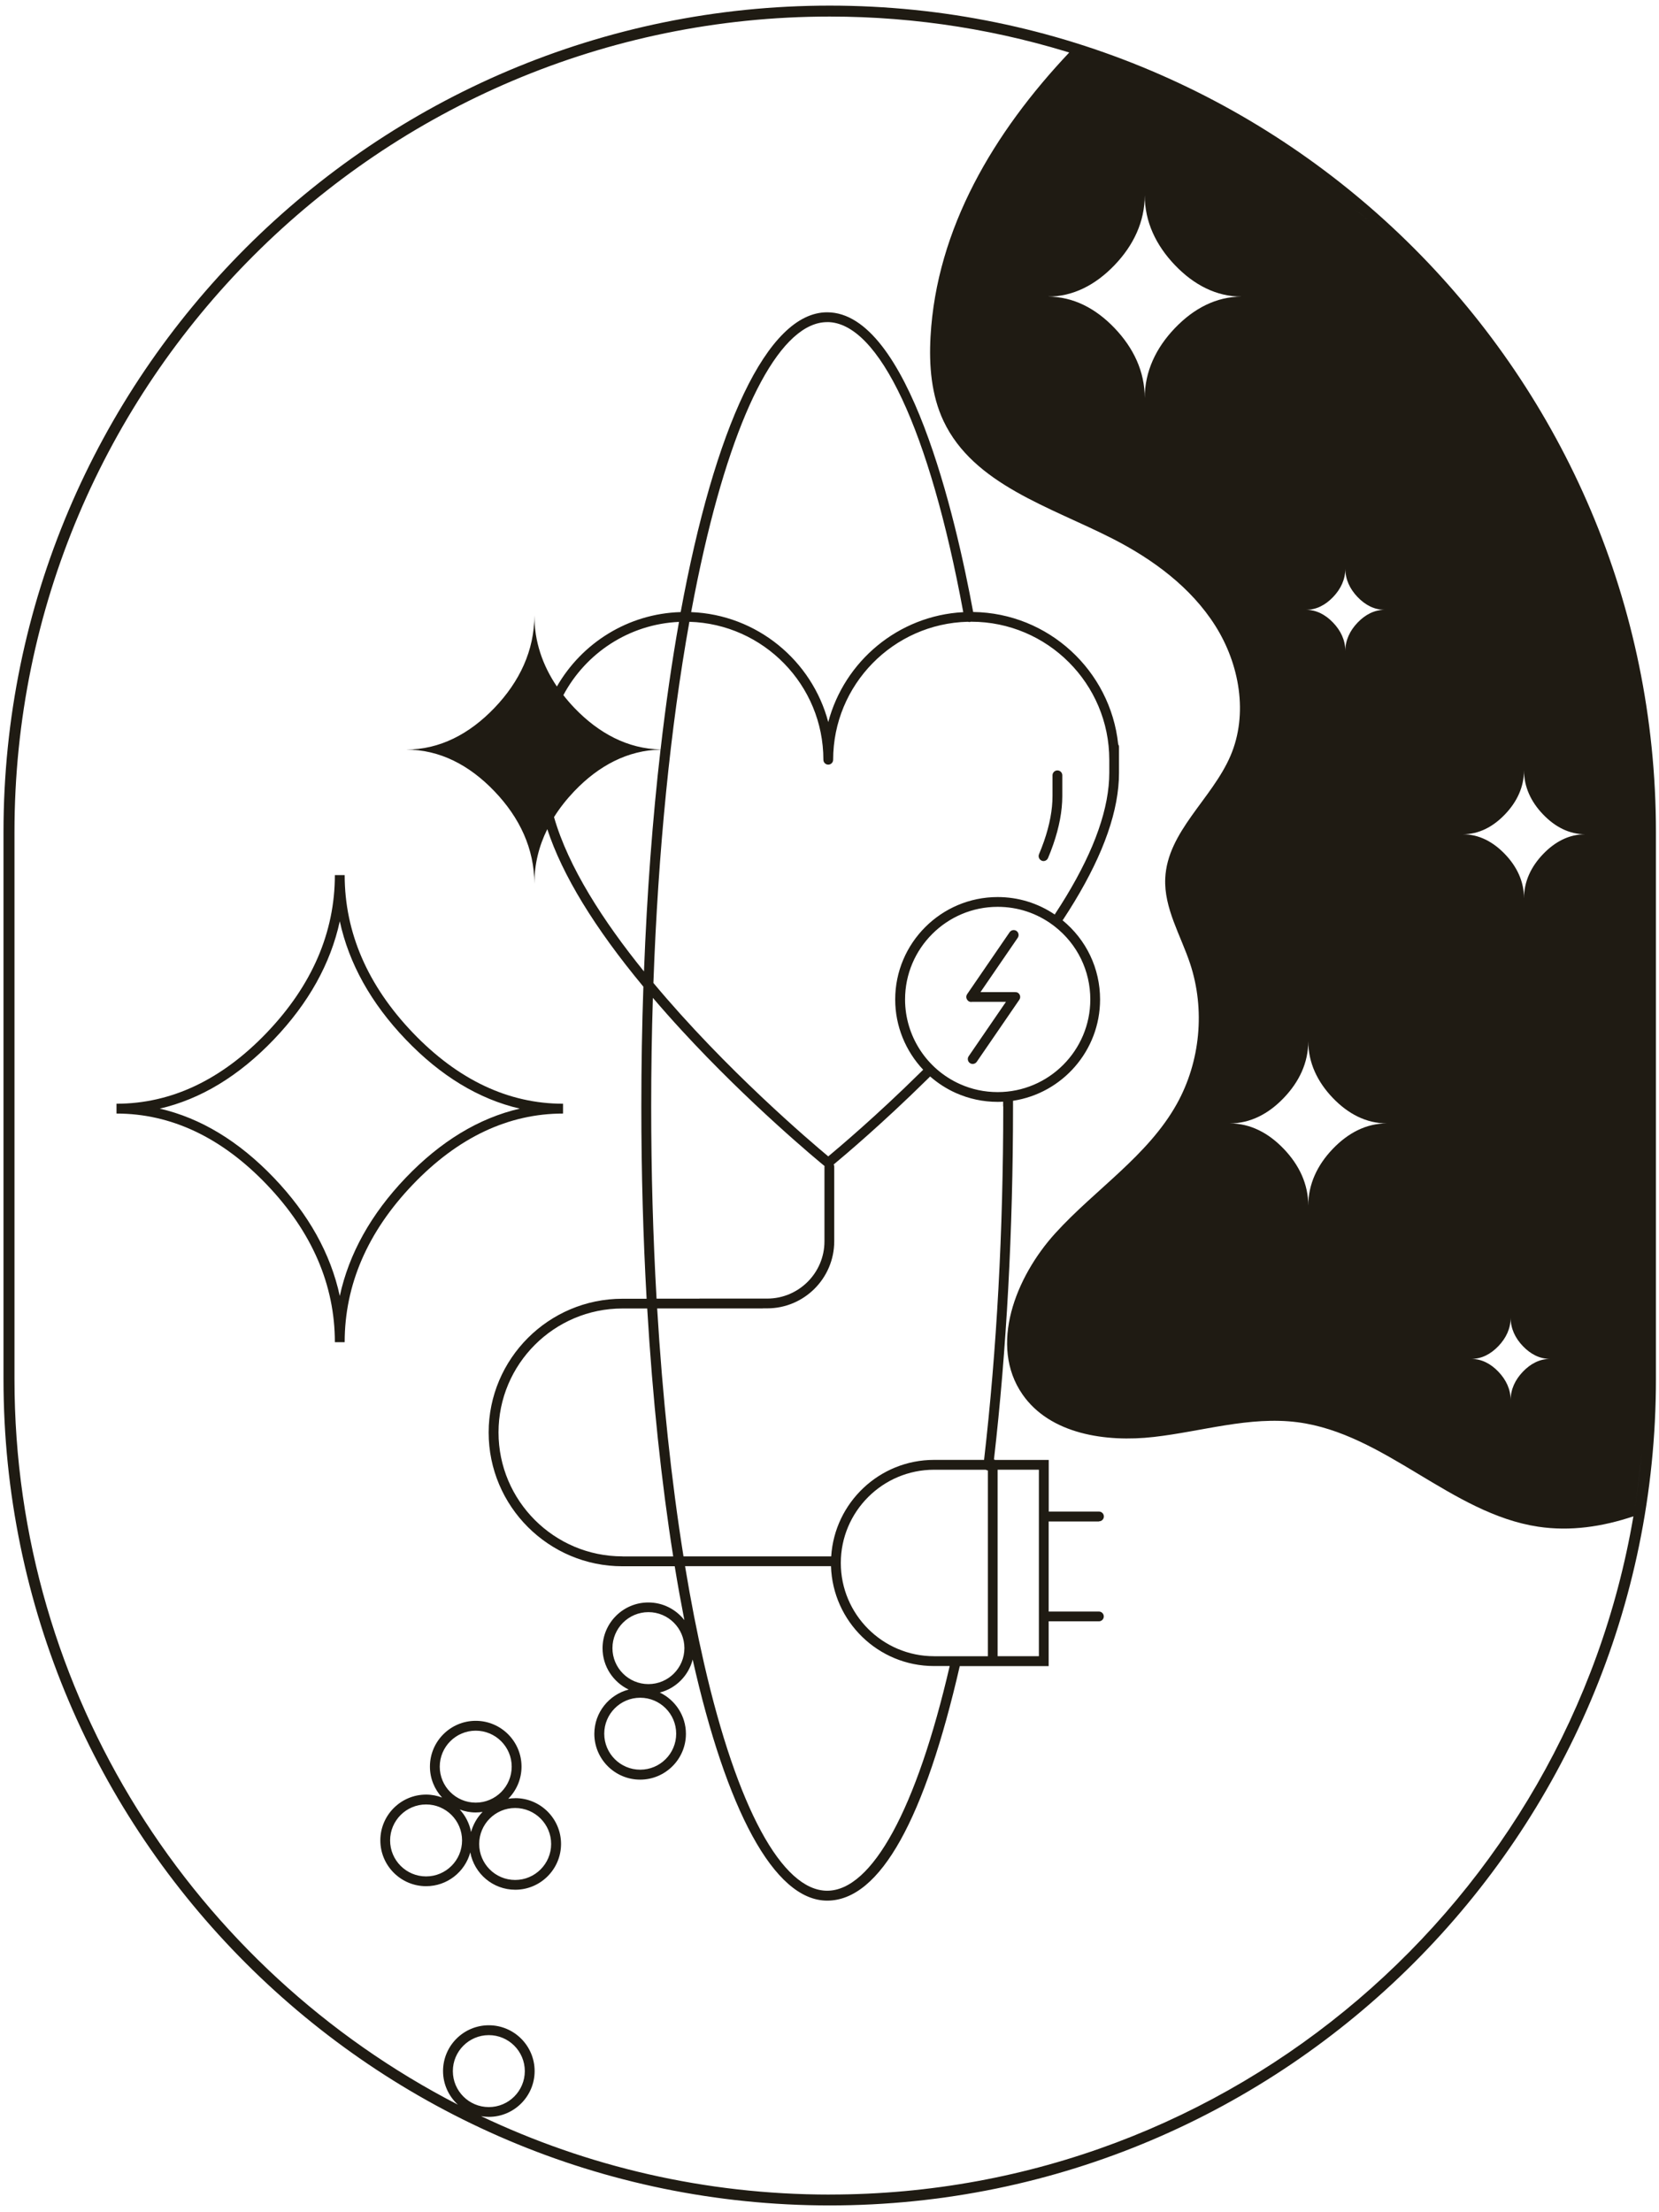 <svg xmlns="http://www.w3.org/2000/svg" fill="none" viewBox="0 0 150 200" height="200" width="150">
<g clip-path="url(#clip0_817_3061)">
<path fill="#1F1B13" d="M50.908 100.673V99.785C45.97 99.785 41.396 97.623 37.318 93.358C33.236 89.089 31.164 84.296 31.164 79.115H30.277C30.277 84.296 28.205 89.089 24.123 93.358C20.045 97.623 15.475 99.785 10.533 99.785V100.673C15.471 100.673 20.045 102.835 24.123 107.1C28.205 111.37 30.277 116.163 30.277 121.343H31.164C31.164 116.163 33.232 111.37 37.318 107.1C41.396 102.835 45.966 100.673 50.908 100.673ZM36.677 106.486C33.545 109.763 31.551 113.344 30.722 117.167C29.894 113.34 27.9 109.763 24.768 106.486C21.605 103.179 18.149 101.083 14.447 100.227C18.149 99.371 21.605 97.275 24.768 93.968C27.9 90.692 29.894 87.11 30.722 83.287C31.551 87.114 33.545 90.692 36.677 93.968C39.84 97.275 43.296 99.371 46.998 100.227C43.296 101.083 39.84 103.179 36.677 106.486Z"></path>
<path fill="#1F1B13" d="M46.583 162.569C46.368 162.569 46.16 162.588 45.957 162.619C46.696 161.873 47.154 160.844 47.154 159.714C47.154 157.431 45.297 155.574 43.013 155.574C40.73 155.574 38.873 157.431 38.873 159.714C38.873 160.794 39.291 161.775 39.972 162.51C39.522 162.342 39.037 162.244 38.529 162.244C36.246 162.244 34.389 164.101 34.389 166.384C34.389 168.668 36.246 170.525 38.529 170.525C40.437 170.525 42.044 169.227 42.521 167.467C42.88 169.387 44.565 170.845 46.587 170.845C48.87 170.845 50.727 168.988 50.727 166.705C50.727 164.422 48.87 162.565 46.587 162.565L46.583 162.569ZM43.013 156.466C44.808 156.466 46.266 157.924 46.266 159.718C46.266 161.513 44.808 162.971 43.013 162.971C41.219 162.971 39.761 161.513 39.761 159.718C39.761 157.924 41.219 156.466 43.013 156.466ZM43.639 163.804C43.146 164.304 42.783 164.93 42.591 165.63C42.446 164.852 42.083 164.152 41.567 163.593C42.016 163.761 42.501 163.859 43.009 163.859C43.224 163.859 43.432 163.839 43.635 163.808L43.639 163.804ZM38.525 169.641C36.73 169.641 35.272 168.183 35.272 166.388C35.272 164.594 36.73 163.135 38.525 163.135C40.32 163.135 41.778 164.594 41.778 166.388C41.778 168.183 40.32 169.641 38.525 169.641ZM46.579 169.962C44.784 169.962 43.326 168.503 43.326 166.709C43.326 164.914 44.784 163.456 46.579 163.456C48.373 163.456 49.832 164.914 49.832 166.709C49.832 168.503 48.373 169.962 46.579 169.962Z"></path>
<path fill="#1F1B13" d="M75.021 0.508C33.83 0.508 0.316 34.021 0.316 75.213V124.685C0.316 165.876 33.83 199.386 75.021 199.386C116.213 199.386 149.722 165.873 149.722 124.685V75.213C149.722 34.021 116.213 0.508 75.021 0.508ZM139.514 77.222C138.431 78.352 137.794 79.697 137.794 81.21C137.794 79.693 137.157 78.352 136.074 77.222C134.991 76.092 133.708 75.424 132.262 75.424C133.712 75.424 134.995 74.755 136.074 73.625C137.157 72.496 137.794 71.151 137.794 69.638C137.794 71.154 138.431 72.496 139.514 73.625C140.597 74.755 141.879 75.424 143.326 75.424C141.876 75.424 140.593 76.092 139.514 77.222ZM140.144 122.855C139.213 122.855 138.388 123.285 137.692 124.012C136.996 124.74 136.586 125.604 136.586 126.577C136.586 125.604 136.175 124.74 135.479 124.012C134.784 123.285 133.959 122.855 133.028 122.855C133.959 122.855 134.784 122.425 135.479 121.698C136.175 120.971 136.586 120.107 136.586 119.133C136.586 120.107 136.996 120.971 137.692 121.698C138.388 122.425 139.213 122.855 140.144 122.855ZM140.449 41.293C140.554 41.492 140.66 41.696 140.761 41.895C140.66 41.692 140.554 41.492 140.449 41.293ZM142.161 44.8C142.235 44.968 142.31 45.136 142.384 45.3C142.31 45.132 142.235 44.964 142.161 44.8ZM142.826 46.313C142.912 46.512 142.994 46.712 143.08 46.915C142.998 46.715 142.912 46.512 142.826 46.313ZM138.853 38.388C138.967 38.584 139.076 38.775 139.186 38.971C139.076 38.775 138.967 38.58 138.853 38.388ZM135.89 33.693C136.035 33.9 136.175 34.111 136.316 34.322C136.175 34.111 136.035 33.904 135.89 33.693ZM136.817 35.081C136.946 35.28 137.078 35.479 137.207 35.679C137.078 35.479 136.949 35.28 136.817 35.081ZM133.998 31.05C134.135 31.233 134.271 31.417 134.404 31.605C134.267 31.421 134.135 31.233 133.998 31.05ZM134.956 32.359C135.104 32.563 135.245 32.77 135.39 32.977C135.245 32.77 135.1 32.567 134.956 32.359ZM127.308 23.317C127.105 23.109 126.894 22.906 126.687 22.703C126.894 22.906 127.101 23.109 127.308 23.317ZM121.323 17.91C121.569 18.109 121.811 18.304 122.054 18.508C121.811 18.308 121.565 18.109 121.323 17.91ZM122.496 18.879C122.949 19.262 123.395 19.649 123.837 20.04C123.395 19.649 122.945 19.262 122.496 18.879ZM122.746 53.976C123.442 54.703 124.267 55.133 125.197 55.133C124.267 55.133 123.442 55.563 122.746 56.29C122.05 57.017 121.639 57.881 121.639 58.855C121.639 57.881 121.229 57.017 120.533 56.29C119.837 55.563 119.012 55.133 118.082 55.133C119.012 55.133 119.837 54.703 120.533 53.976C121.229 53.248 121.639 52.384 121.639 51.411C121.639 52.384 122.05 53.248 122.746 53.976ZM120.076 16.92C120.322 17.112 120.572 17.303 120.814 17.499C120.568 17.303 120.322 17.112 120.076 16.92ZM115.478 13.632C116.44 14.266 117.382 14.919 118.312 15.595C117.386 14.919 116.44 14.266 115.478 13.632ZM118.797 15.951C119.051 16.138 119.305 16.33 119.56 16.526C119.305 16.334 119.051 16.142 118.797 15.951ZM100.778 23.965C102.49 22.175 103.503 20.048 103.503 17.648C103.503 20.048 104.515 22.171 106.228 23.965C107.94 25.756 109.973 26.816 112.268 26.816C109.973 26.816 107.944 27.875 106.228 29.666C104.515 31.456 103.503 33.583 103.503 35.984C103.503 33.583 102.49 31.46 100.778 29.666C99.065 27.871 97.032 26.816 94.737 26.816C97.032 26.816 99.061 25.756 100.778 23.965ZM101.204 6.314C102.338 6.748 103.46 7.205 104.57 7.694C103.464 7.205 102.342 6.748 101.204 6.314ZM104.992 7.881C105.309 8.022 105.626 8.171 105.942 8.315C105.626 8.167 105.309 8.022 104.992 7.881ZM106.451 8.554C106.759 8.698 107.068 8.847 107.373 8.999C107.068 8.851 106.759 8.702 106.451 8.554ZM111.435 11.146C111.732 11.318 112.03 11.49 112.327 11.666C112.03 11.49 111.736 11.318 111.435 11.146ZM116.08 99.253C117.468 97.802 118.289 96.078 118.289 94.131C118.289 96.078 119.11 97.799 120.498 99.253C121.886 100.703 123.532 101.563 125.393 101.563C123.532 101.563 121.886 102.42 120.498 103.874C119.11 105.324 118.289 107.049 118.289 108.996C118.289 107.049 117.468 105.328 116.08 103.874C114.692 102.42 113.046 101.563 111.185 101.563C113.046 101.563 114.692 100.707 116.08 99.253ZM112.819 11.959C113.105 12.131 113.386 12.303 113.672 12.479C113.39 12.303 113.105 12.131 112.819 11.959ZM75.017 198.404C63.746 198.404 53.061 195.859 43.498 191.316C43.725 191.355 43.959 191.379 44.198 191.379C46.481 191.379 48.338 189.522 48.338 187.239C48.338 184.955 46.481 183.098 44.198 183.098C41.915 183.098 40.058 184.955 40.058 187.239C40.058 188.439 40.578 189.522 41.399 190.276C17.616 178.031 1.309 153.229 1.309 124.685V75.213C1.309 34.564 34.377 1.497 75.021 1.497C82.938 1.497 90.566 2.756 97.72 5.078C97.373 4.965 97.028 4.851 96.677 4.746C89.847 11.979 84.678 20.662 84.135 30.436C83.99 33.036 84.201 35.722 85.315 38.075C88.032 43.803 94.952 45.82 100.598 48.702C104.253 50.57 107.686 53.1 109.879 56.568C112.073 60.035 112.874 64.551 111.259 68.324C109.59 72.226 105.54 75.181 105.356 79.419C105.239 82.109 106.756 84.561 107.604 87.117C108.98 91.269 108.53 95.988 106.4 99.808C103.788 104.492 99.03 107.518 95.422 111.486C91.813 115.454 89.393 121.659 92.45 126.065C94.941 129.658 99.972 130.405 104.316 129.912C108.66 129.419 112.976 128.02 117.311 128.579C125.213 129.599 131.198 136.836 139.076 138.024C141.985 138.462 144.89 138.024 147.685 137.086C141.774 171.85 111.439 198.401 75.021 198.401L75.017 198.404ZM40.945 187.243C40.945 185.448 42.403 183.99 44.198 183.99C45.992 183.99 47.451 185.448 47.451 187.243C47.451 189.037 45.992 190.495 44.198 190.495C42.403 190.495 40.945 189.037 40.945 187.243ZM126.175 22.191C125.963 21.987 125.748 21.784 125.533 21.581C125.748 21.784 125.96 21.987 126.175 22.191ZM127.848 23.86C128.172 24.196 128.497 24.532 128.814 24.872C128.493 24.532 128.172 24.196 127.848 23.86ZM130.506 26.737C130.686 26.945 130.866 27.152 131.046 27.363C130.866 27.156 130.686 26.945 130.506 26.737ZM131.562 27.973C131.734 28.18 131.91 28.387 132.082 28.598C131.91 28.387 131.738 28.18 131.562 27.973ZM143.471 47.865C143.553 48.068 143.631 48.268 143.713 48.471C143.635 48.268 143.553 48.064 143.471 47.865ZM144.839 51.559C144.874 51.661 144.906 51.759 144.937 51.861C144.902 51.759 144.87 51.661 144.839 51.559ZM145.355 53.143C145.414 53.331 145.472 53.522 145.527 53.71C145.468 53.522 145.414 53.331 145.355 53.143ZM145.84 54.758C145.899 54.961 145.957 55.164 146.012 55.367C145.953 55.164 145.899 54.961 145.84 54.758ZM146.301 56.431C146.352 56.618 146.403 56.81 146.45 56.998C146.403 56.806 146.352 56.618 146.301 56.431ZM146.782 58.35C146.806 58.444 146.829 58.538 146.849 58.628C146.829 58.534 146.802 58.44 146.782 58.35ZM147.204 60.262C147.24 60.43 147.271 60.599 147.302 60.763C147.267 60.595 147.236 60.426 147.204 60.262ZM147.529 61.932C147.564 62.131 147.599 62.334 147.634 62.538C147.599 62.334 147.564 62.135 147.529 61.932ZM148.092 65.486C148.111 65.634 148.135 65.783 148.154 65.935C148.135 65.787 148.115 65.634 148.092 65.486ZM148.346 67.632C148.358 67.753 148.369 67.87 148.381 67.992C148.369 67.87 148.362 67.753 148.346 67.632ZM148.713 126.432C148.71 126.651 148.698 126.866 148.694 127.085C148.702 126.866 148.71 126.651 148.713 126.432ZM148.651 128.141C148.639 128.419 148.624 128.7 148.608 128.978C148.624 128.7 148.639 128.422 148.651 128.141ZM148.553 129.799C148.53 130.123 148.506 130.452 148.479 130.772C148.506 130.448 148.53 130.123 148.553 129.799ZM148.428 131.351C148.256 133.282 148.006 135.19 147.685 137.078C148.006 135.194 148.252 133.282 148.428 131.351Z"></path>
<path fill="#1F1B13" d="M99.366 137.539C99.613 137.539 99.808 137.34 99.808 137.097C99.808 136.855 99.609 136.656 99.366 136.656H94.823V131.988H89.975C89.944 131.968 89.909 131.956 89.87 131.949C91.011 121.991 91.594 111.259 91.594 100.03V99.518C96.043 98.846 99.464 94.995 99.464 90.362C99.464 87.563 98.229 84.967 96.07 83.2C96.086 83.18 96.106 83.164 96.118 83.145C97.584 80.92 98.749 78.79 99.578 76.819C99.793 76.307 99.988 75.795 100.16 75.302C100.836 73.359 101.176 71.537 101.176 69.876C101.176 69.876 101.176 69.876 101.176 69.872V67.522C101.176 67.436 101.145 67.358 101.102 67.287C100.402 60.633 94.804 55.422 87.989 55.328C86.429 46.864 82.152 28.234 74.787 28.234C69.352 28.234 64.598 38.728 61.545 55.336C56.755 55.48 52.596 58.155 50.352 62.064C49.05 60.141 48.315 57.99 48.315 55.637C48.315 58.811 46.978 61.626 44.71 63.996C42.442 66.365 39.757 67.768 36.719 67.768C39.757 67.768 42.442 69.168 44.71 71.541C46.978 73.91 48.315 76.725 48.315 79.9C48.315 78.137 48.729 76.487 49.484 74.962C50.844 79.106 53.745 83.868 58.171 89.201C58.05 92.727 57.987 96.344 57.987 100.034C57.987 106.047 58.151 111.869 58.464 117.416H56.275C49.605 117.416 44.182 122.843 44.182 129.509C44.182 136.175 49.609 141.601 56.275 141.601H61.005C61.279 143.279 61.572 144.901 61.877 146.469C61.119 145.499 59.942 144.874 58.62 144.874C56.337 144.874 54.48 146.731 54.48 149.014C54.48 150.66 55.45 152.079 56.842 152.748C55.059 153.209 53.737 154.828 53.737 156.751C53.737 159.034 55.594 160.891 57.878 160.891C60.161 160.891 62.018 159.034 62.018 156.751C62.018 155.105 61.048 153.686 59.656 153.017C61.111 152.642 62.256 151.493 62.628 150.034C65.665 163.538 69.958 171.83 74.79 171.83C79.623 171.83 83.638 164.301 86.777 150.629H94.816V146.578H99.359C99.605 146.578 99.8 146.379 99.8 146.136C99.8 145.894 99.601 145.695 99.359 145.695H94.816V137.551H99.359L99.366 137.539ZM61.138 156.739C61.138 158.534 59.68 159.992 57.885 159.992C56.091 159.992 54.633 158.534 54.633 156.739C54.633 154.945 56.091 153.487 57.885 153.487C59.68 153.487 61.138 154.945 61.138 156.739ZM58.628 152.255C56.834 152.255 55.375 150.797 55.375 149.002C55.375 147.208 56.834 145.749 58.628 145.749C60.423 145.749 61.881 147.208 61.881 149.002C61.881 150.797 60.423 152.255 58.628 152.255ZM84.451 149.733C79.803 149.733 76.022 145.953 76.022 141.304C76.022 136.656 79.803 132.875 84.451 132.875H89.131C89.186 132.91 89.244 132.934 89.311 132.942C89.311 132.942 89.315 132.942 89.319 132.942V149.737H84.451V149.733ZM90.71 100.027C90.71 111.274 90.124 122.022 88.975 131.984H84.451C79.513 131.984 75.463 135.846 75.154 140.706H61.799C60.704 133.876 59.903 126.307 59.418 118.292H68.95C68.95 118.292 68.977 118.284 68.989 118.284H69.368C72.707 118.284 75.424 115.567 75.428 112.228C75.428 112.225 75.428 112.217 75.428 112.213V105.473C75.428 105.402 75.408 105.336 75.377 105.277C76.26 104.546 79.732 101.626 83.81 97.606L84.099 97.321C84.784 97.919 85.561 98.427 86.418 98.811C87.61 99.342 88.881 99.616 90.194 99.616C90.362 99.616 90.531 99.612 90.699 99.6V100.023L90.71 100.027ZM98.581 90.358C98.581 94.975 94.823 98.733 90.206 98.733C89.018 98.733 87.868 98.49 86.789 98.005C83.779 96.656 81.832 93.654 81.832 90.358C81.832 85.741 85.589 81.984 90.206 81.984C92.02 81.984 93.748 82.555 95.199 83.633C95.253 83.673 95.304 83.716 95.359 83.755C97.408 85.354 98.581 87.762 98.581 90.358ZM100.297 68.691C100.297 68.691 100.297 68.691 100.297 68.695V69.86C100.297 69.86 100.297 69.86 100.297 69.864C100.297 71.424 99.972 73.156 99.327 75.005C99.163 75.482 98.972 75.975 98.764 76.471C97.955 78.391 96.817 80.471 95.379 82.652C95.375 82.66 95.375 82.672 95.367 82.68C93.838 81.647 92.063 81.1 90.202 81.1C85.096 81.1 80.94 85.256 80.94 90.362C80.94 92.766 81.879 95.022 83.47 96.711L83.196 96.981C79.24 100.883 75.858 103.737 74.888 104.546C73.332 103.252 65.607 96.692 59.078 88.865C59.504 76.933 60.618 65.751 62.331 56.215C69.043 56.411 74.447 61.931 74.447 68.687C74.447 68.933 74.646 69.129 74.888 69.129C75.131 69.129 75.33 68.93 75.33 68.687C75.33 61.908 80.76 56.38 87.501 56.212C87.567 56.231 87.638 56.243 87.708 56.231C87.731 56.227 87.751 56.215 87.77 56.208C87.786 56.208 87.798 56.208 87.813 56.208C94.698 56.208 100.297 61.806 100.297 68.691ZM74.794 29.118C79.47 29.118 84.056 38.911 87.094 55.344C81.218 55.656 76.343 59.781 74.888 65.282C73.418 59.722 68.449 55.574 62.491 55.34C62.855 53.377 63.245 51.485 63.66 49.675C66.655 36.613 70.713 29.122 74.794 29.122V29.118ZM61.392 56.223C60.755 59.808 60.196 63.667 59.727 67.757C56.771 67.698 54.148 66.31 51.927 63.992C51.571 63.62 51.243 63.237 50.938 62.846C52.955 59.058 56.865 56.427 61.396 56.223H61.392ZM50.09 73.875C50.602 73.054 51.219 72.272 51.923 71.533C54.14 69.211 56.763 67.827 59.723 67.768C59.007 73.973 58.499 80.705 58.225 87.825C54.55 83.282 51.38 78.379 50.093 73.871L50.09 73.875ZM58.878 100.027C58.878 96.715 58.929 93.439 59.031 90.213C59.852 91.175 60.716 92.153 61.631 93.146C67.765 99.819 73.977 104.949 74.556 105.422C74.556 105.441 74.544 105.457 74.544 105.477V112.209C74.544 112.209 74.544 112.217 74.544 112.225C74.544 115.079 72.222 117.401 69.368 117.401H63.257C63.257 117.401 63.23 117.409 63.218 117.409H59.363C59.043 111.794 58.878 105.965 58.878 100.027ZM56.279 140.706C50.101 140.706 45.074 135.678 45.074 129.501C45.074 123.324 50.101 118.296 56.279 118.296H58.519C59.004 126.448 59.805 134.001 60.868 140.71H56.282L56.279 140.706ZM74.79 170.935C70.709 170.935 66.651 163.444 63.656 150.382C63.026 147.63 62.452 144.69 61.94 141.594H75.135C75.291 146.598 79.404 150.621 84.443 150.621H85.867C82.876 163.538 78.849 170.935 74.79 170.935ZM93.932 149.733H90.202V132.871H93.932V149.733Z"></path>
<path fill="#1F1B13" d="M91.785 89.699C91.785 89.699 91.758 89.691 91.746 89.691H88.653L92.02 84.781C92.156 84.577 92.106 84.303 91.906 84.163C91.703 84.026 91.429 84.077 91.288 84.276L87.438 89.89C87.438 89.89 87.438 89.898 87.434 89.902C87.41 89.937 87.395 89.976 87.383 90.019C87.375 90.043 87.371 90.062 87.371 90.086C87.371 90.102 87.363 90.113 87.363 90.129C87.363 90.144 87.371 90.156 87.371 90.168C87.371 90.207 87.383 90.242 87.395 90.277C87.398 90.293 87.402 90.305 87.41 90.317C87.43 90.359 87.457 90.399 87.488 90.434C87.488 90.434 87.496 90.442 87.5 90.445C87.52 90.465 87.535 90.489 87.559 90.504C87.637 90.555 87.723 90.582 87.809 90.582C87.836 90.582 87.868 90.579 87.895 90.571H90.956L87.582 95.493C87.445 95.696 87.496 95.97 87.696 96.111C87.774 96.161 87.86 96.189 87.946 96.189C88.087 96.189 88.227 96.122 88.313 95.997L92.164 90.383C92.301 90.18 92.25 89.906 92.051 89.765C91.973 89.71 91.883 89.695 91.793 89.695L91.785 89.699Z"></path>
<path fill="#1F1B13" d="M94.175 77.81C94.23 77.833 94.288 77.845 94.347 77.845C94.519 77.845 94.683 77.743 94.758 77.575C94.93 77.165 95.09 76.754 95.227 76.355C95.77 74.791 96.048 73.318 96.048 71.981C96.048 71.981 96.048 71.981 96.048 71.977V70.092C96.048 69.846 95.848 69.65 95.606 69.65C95.364 69.65 95.164 69.85 95.164 70.092V71.969C95.164 73.208 94.906 74.584 94.394 76.058C94.261 76.438 94.109 76.832 93.944 77.227C93.85 77.454 93.956 77.712 94.183 77.806L94.175 77.81Z"></path>
</g>
<defs>
<clipPath id="clip0_817_3061">
<rect fill="white" height="200" width="150"></rect>
</clipPath>
</defs>
</svg>

